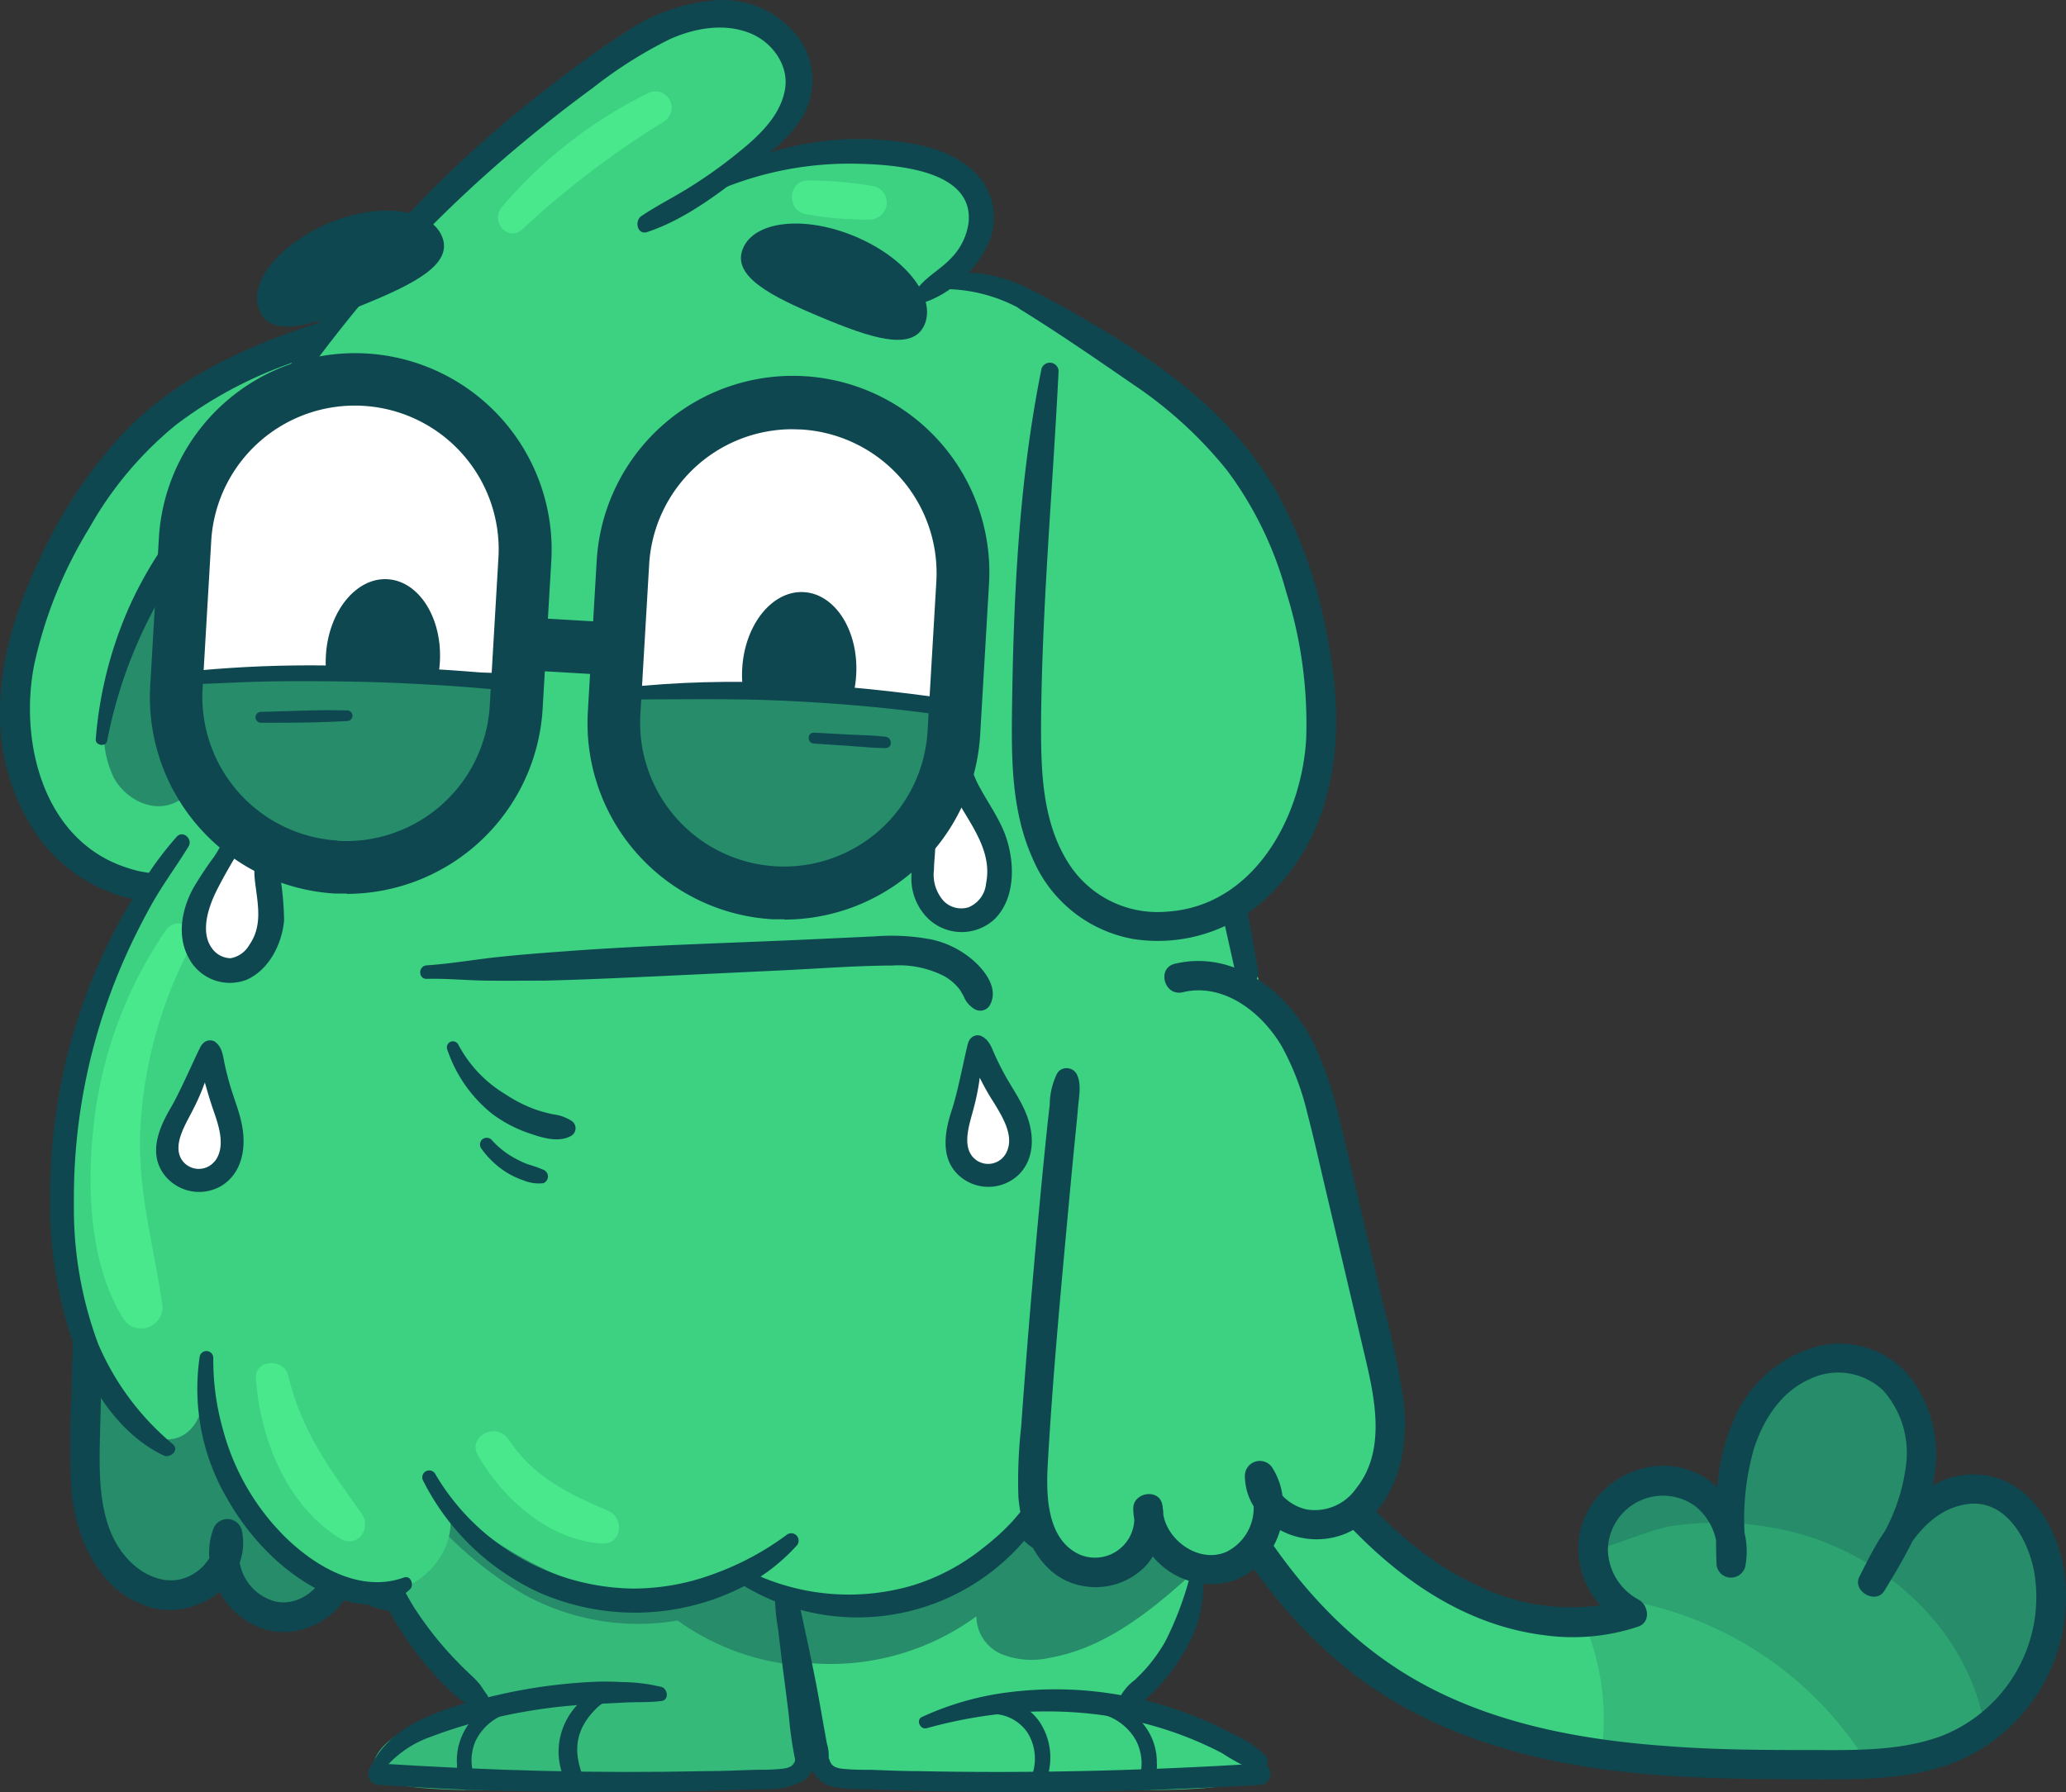 <?xml version="1.0" encoding="UTF-8" standalone="no"?>
<svg
   id="Layer_1"
   data-name="Layer 1"
   viewBox="0 0 235.238 204.103"
   version="1.1"
   sodipodi:docname="valfred-sad.svg"
   width="235.238"
   height="204.103"
   inkscape:version="1.1.1 (c3084ef, 2021-09-22)"
   xmlns:inkscape="http://www.inkscape.org/namespaces/inkscape"
   xmlns:sodipodi="http://sodipodi.sourceforge.net/DTD/sodipodi-0.dtd"
   xmlns="http://www.w3.org/2000/svg"
   xmlns:svg="http://www.w3.org/2000/svg"
   xmlns:rdf="http://www.w3.org/1999/02/22-rdf-syntax-ns#"
   xmlns:cc="http://creativecommons.org/ns#"
   xmlns:dc="http://purl.org/dc/elements/1.1/">
  <rect x="0" y="0" width="235.238" height="204.103" fill="#333333" stroke="none"/>
  <sodipodi:namedview
     id="namedview973"
     pagecolor="#ffffff"
     bordercolor="#666666"
     borderopacity="1.0"
     inkscape:pageshadow="2"
     inkscape:pageopacity="0.0"
     inkscape:pagecheckerboard="0"
     showgrid="false"
     fit-margin-top="0"
     fit-margin-left="0"
     fit-margin-right="0"
     fit-margin-bottom="0"
     inkscape:zoom="1.4689542"
     inkscape:cx="70.458287"
     inkscape:cy="110.62291"
     inkscape:window-width="1964"
     inkscape:window-height="1081"
     inkscape:window-x="2240"
     inkscape:window-y="25"
     inkscape:window-maximized="0"
     inkscape:current-layer="Layer_1" />
  <defs
     id="defs826">
    <style
       id="style824">.cls-1{fill:#3dd182;}.cls-2{fill:#35ba7a;}.cls-3{fill:#2da371;}.cls-4{fill:#268c69;}.cls-5{fill:#0e4750;}.cls-6{fill:#fff;}.cls-7{fill:#49e88d;}</style>
  </defs>
  <title
     id="title828">2022-09 Valuo - Valfred Complete Set - Updated Colors</title>
  <g
     id="g1128"
     transform="translate(-278.466,-203.626)">
    <path
       class="cls-1"
       d="m 504.32,399.64 a 16.92,16.92 0 0 1 -2.05,1.24 28.58,28.58 0 0 1 -11.74,2.64 c -1.67,0.09 -3.35,0.12 -5,0.13 -8.21,0.07 -16.53,0.11 -24.65,-1 a 71.4,71.4 0 0 1 -11.55,-2.41 50.94,50.94 0 0 1 -12.93,-5.91 41.87,41.87 0 0 1 -9.27,-8.09 c -2.34,-2.73 -5.23,-4.83 -7.59,-7.5 -2,-2.3 -2,-5.11 1,-6.78 4.08,-2.28 7.87,1.92 10.49,4.48 a 39.59,39.59 0 0 0 27.4,11.06 35.29,35.29 0 0 0 4.23,-0.24 8.21,8.21 0 0 1 -1.9,-1.82 9.07,9.07 0 0 1 -1.81,-5.13 7.8,7.8 0 0 1 0.29,-2.45 8.61,8.61 0 0 1 16.26,-1 c -0.31,-4.85 -0.21,-10.14 2.77,-14 a 10.91,10.91 0 0 1 18.26,11.78 c 2.7,-1.19 5.62,-2.4 8.51,-1.81 4.42,0.9 7,5.74 7.3,10.24 a 19.08,19.08 0 0 1 -8.02,16.57 z"
       id="path830" />
    <path
       class="cls-2"
       d="m 504.32,399.64 a 16.92,16.92 0 0 1 -2.05,1.24 28.58,28.58 0 0 1 -11.74,2.64 c -1.67,0.09 -3.35,0.12 -5,0.13 -8.21,0.07 -16.53,0.11 -24.65,-1 l 0.09,-0.78 a 28.25,28.25 0 0 0 -2.55,-14.37 35.29,35.29 0 0 0 4.23,-0.24 8.21,8.21 0 0 1 -1.9,-1.82 9.07,9.07 0 0 1 -1.81,-5.13 7.8,7.8 0 0 1 0.29,-2.45 8.61,8.61 0 0 1 16.26,-1 c -0.31,-4.85 -0.21,-10.14 2.77,-14 a 10.91,10.91 0 0 1 18.26,11.78 c 2.7,-1.19 5.62,-2.4 8.51,-1.81 4.42,0.9 7,5.74 7.3,10.24 a 19.08,19.08 0 0 1 -8.01,16.57 z"
       id="path832" />
    <path
       class="cls-3"
       d="m 504.32,399.64 a 16.92,16.92 0 0 1 -2.05,1.24 28.58,28.58 0 0 1 -11.74,2.64 c -0.93,-1.32 -1.89,-2.62 -2.92,-3.87 a 40.61,40.61 0 0 0 -26.87,-14.17 9.07,9.07 0 0 1 -1.81,-5.13 7.8,7.8 0 0 1 0.29,-2.45 8.61,8.61 0 0 1 16.26,-1 c -0.31,-4.85 -0.21,-10.14 2.77,-14 a 10.91,10.91 0 0 1 18.26,11.78 c 2.7,-1.19 5.62,-2.4 8.51,-1.81 4.42,0.9 7,5.74 7.3,10.24 a 19.08,19.08 0 0 1 -8,16.53 z"
       id="path834" />
    <path
       class="cls-4"
       d="m 504.32,399.64 c -0.13,-0.65 -0.28,-1.31 -0.47,-1.95 -2.76,-9.49 -11.14,-16.83 -20.67,-19.43 a 35.82,35.82 0 0 0 -14.13,-0.87 c -2.74,0.36 -6.83,2.41 -10.12,3 a 7.8,7.8 0 0 1 0.29,-2.45 8.61,8.61 0 0 1 16.26,-1 c -0.31,-4.85 -0.21,-10.14 2.77,-14 a 10.91,10.91 0 0 1 18.26,11.78 c 2.7,-1.19 5.62,-2.4 8.51,-1.81 4.42,0.9 7,5.74 7.3,10.24 a 19.08,19.08 0 0 1 -8,16.49 z"
       id="path836" />
    <path
       class="cls-5"
       d="m 513.42,382.11 c -0.86,-4.63 -3.7,-9.55 -8.7,-10.43 a 9.22,9.22 0 0 0 -6.19,1.12 c 0.1,-0.48 0.18,-1 0.25,-1.45 A 14.56,14.56 0 0 0 496,360.52 10.34,10.34 0 0 0 485.27,357 a 14.41,14.41 0 0 0 -9.43,8.43 23.75,23.75 0 0 0 -1.84,7.57 9,9 0 0 0 -6.21,-2.44 c -5.75,0.08 -10.51,5.26 -9.48,11 a 10,10 0 0 0 2.36,4.9 24.41,24.41 0 0 1 -13.88,-2.21 c -5.47,-2.48 -10,-6.59 -14.06,-11 -2.4,-2.6 -4.72,-5.28 -7.18,-7.83 a 1.12,1.12 0 0 0 -1.75,1.38 c 7,10.65 17.13,21.36 30.42,23.05 A 23.57,23.57 0 0 0 465,388.88 c 1.48,-0.51 1.16,-2.5 0,-3.09 a 6.62,6.62 0 0 1 -3.46,-5.66 6.27,6.27 0 0 1 9.9,-5 6.63,6.63 0 0 1 2.42,3.92 q 0,1.43 0.06,2.85 a 1.65,1.65 0 0 0 1.67,1.4 1.67,1.67 0 0 0 1.63,-1.45 9.13,9.13 0 0 0 -0.12,-3.65 29.14,29.14 0 0 1 1.06,-9.54 c 1.06,-3.31 3.06,-6.49 6.33,-7.95 a 7.44,7.44 0 0 1 8.41,1.29 10.69,10.69 0 0 1 2.63,8.13 21.35,21.35 0 0 1 -2.47,7.92 c -0.35,0.52 -0.68,1 -1,1.57 -0.67,1.17 -1.27,2.37 -1.88,3.57 -0.84,1.65 1.86,3.21 2.84,1.62 1.12,-1.84 2.25,-3.72 3.21,-5.67 1.57,-2.15 3.59,-3.88 6.33,-4.22 4.34,-0.54 6.85,4.1 7.52,7.72 a 17,17 0 0 1 -10.4,18.64 c -4.48,1.71 -9.45,1.68 -14.17,1.66 -5.7,0 -11.4,0 -17.09,-0.44 -10.4,-0.73 -21.11,-2.75 -30.09,-8.33 -8.98,-5.58 -15.51,-14.28 -20.29,-23.59 -1,-1.91 -4.08,-0.59 -3.09,1.35 4.68,9.1 10.89,17.69 19.37,23.61 9.53,6.66 21.16,9.32 32.59,10.22 6.16,0.48 12.34,0.5 18.52,0.52 5.39,0 10.95,0 16,-2.1 a 20.35,20.35 0 0 0 11.99,-22.07 z"
       id="path838" />
    <path
       class="cls-1"
       d="m 312,292.29 c -0.85,2.88 -1.78,5.83 -3.66,8.18 a 13.89,13.89 0 0 1 -13.58,4.53 17.77,17.77 0 0 1 -11.53,-8.91 24.8,24.8 0 0 1 -2.63,-14.58 41.67,41.67 0 0 1 4.53,-14.25 50.62,50.62 0 0 1 15.33,-18.45 38.84,38.84 0 0 1 12,-5.81 c 2.23,-0.61 11,-2.71 13.3,-3.06 1.54,-0.24 -2.94,1.28 -3.52,3.33 a 34.8,34.8 0 0 0 -1.51,6 q -0.5,4.14 -1.12,8.28 -1.25,8.25 -3,16.43 -1.99,9.23 -4.61,18.31 z"
       id="path840" />
    <path
       class="cls-4"
       d="m 290.52,284.85 a 11.71,11.71 0 0 0 0.9,7.35 c 1.21,2.2 3.85,3.76 6.27,3.09 1.89,-0.53 3.21,-2.2 4.23,-3.87 A 29.28,29.28 0 0 0 305.35,270 c -0.49,-2.12 -2.22,-7.12 -5.32,-5.52 -2.21,1.14 -3.6,5.7 -4.75,7.75 a 37.48,37.48 0 0 0 -4.76,12.62 z"
       id="path842" />
    <path
       class="cls-5"
       d="m 302.38,260 a 12.53,12.53 0 0 0 -2.92,2.71 32.88,32.88 0 0 0 -2.39,3.11 45.33,45.33 0 0 0 -3.86,6.86 46.14,46.14 0 0 0 -3.84,15.13 c -0.07,0.74 1.17,0.92 1.3,0.18 a 52.95,52.95 0 0 1 8.7,-20.48 c 0.71,-1 1.46,-2 2.2,-3 a 22.24,22.24 0 0 0 2.26,-3.07 1.07,1.07 0 0 0 -1.45,-1.44 z"
       id="path844" />
    <path
       class="cls-5"
       d="m 283.12,267 a 53.92,53.92 0 0 1 9.47,-14.13 c 7.57,-7.84 18.06,-11.48 28.32,-14.29 1.29,-0.36 2.57,-0.68 3.87,-1 2,-0.42 2.89,1.76 0.91,2.39 -4.78,1.53 -9.67,3.35 -14.38,5.12 a 47.77,47.77 0 0 0 -12.79,6.91 41.19,41.19 0 0 0 -9.89,11.77 50,50 0 0 0 -6.3,15.71 c -1.67,8.81 1.14,20 10.68,23 a 12,12 0 0 0 12.28,-2.81 c 3.87,-3.78 5.39,-9.14 6.64,-14.25 3.19,-13.12 5.24,-26.46 7.91,-39.69 a 1.006,1.006 0 0 1 2,0.22 c -0.59,12.88 -3.15,25.61 -6.1,38.14 -1.35,5.73 -2.8,11.6 -6.54,16.3 a 15.38,15.38 0 0 1 -13.34,6 18.18,18.18 0 0 1 -13,-7.39 24.19,24.19 0 0 1 -4.39,-14.32 c 0.01,-6.17 2,-12.17 4.65,-17.68 z"
       id="path846" />
    <path
       class="cls-4"
       d="m 314.49,325.65 a 437.05,437.05 0 0 1 14.41,47.52 c 0.84,3.47 1.52,7.52 -0.74,10.29 a 5.9,5.9 0 0 1 -10.48,-3.62 6.85,6.85 0 1 1 -13.51,2.25 c -1.92,2.87 -6.15,3.56 -9.27,2.09 -3.12,-1.47 -5.18,-4.64 -6.12,-8 a 36.13,36.13 0 0 1 -0.9,-10.28 l 0.16,-20.56 c 0,-7.22 0.35,-15.12 5.11,-20.55 a 15.74,15.74 0 0 1 20,-2.56"
       id="path848" />
    <path
       class="cls-5"
       d="m 286.6,373.33 a 96.65,96.65 0 0 1 0,-10.63 l 0.27,-10.93 c 0.09,-3.58 0.17,-7.16 0.27,-10.74 a 45,45 0 0 1 1.06,-9.47 c 1.56,-6.34 6.59,-12.48 13.64,-12.28 2.16,0.06 2,3.42 -0.21,3.36 -4.86,-0.14 -8.42,4.22 -9.8,8.46 a 30.15,30.15 0 0 0 -1.24,7.9 c -0.16,3 -0.19,6.06 -0.26,9.08 l -0.48,19.09 c -0.12,5.07 -0.23,11.25 4,14.82 1.64,1.36 3.92,2.15 6,1.22 a 5.45,5.45 0 0 0 2.45,-2.12 7.77,7.77 0 0 1 0.46,-3.33 1.69,1.69 0 0 1 3.24,0.18 6.61,6.61 0 0 1 -0.24,3.66 5.54,5.54 0 0 0 4.15,4.44 c 3.21,0.64 6.23,-2.55 6.11,-5.65 0,-0.22 -0.06,-0.45 -0.08,-0.67 v 0 0 c 0,-0.15 0,-0.3 0,-0.45 -0.05,-1.92 2.95,-2.07 3.32,-0.24 a 7.47,7.47 0 0 1 0.14,1.25 4.47,4.47 0 0 0 6.89,2.67 c 3.34,-2.42 2.39,-7.37 1.49,-10.72 -2.46,-9.18 -5.27,-18.28 -8.06,-27.36 q -1.2,-3.9 -2.43,-7.79 c -0.4,-1.3 -0.82,-2.59 -1.21,-3.9 -0.39,-1.31 -1,-2.69 -0.64,-3.92 a 1.31,1.31 0 0 1 1.93,-0.67 v 0 l 0.07,0.06 a 1.07,1.07 0 0 1 0.19,0.18 8.32,8.32 0 0 1 1.54,3.34 c 0.44,1.28 0.86,2.58 1.27,3.88 q 1.24,3.88 2.45,7.79 2.42,7.8 4.71,15.63 c 0.77,2.61 1.53,5.23 2.27,7.84 a 55.71,55.71 0 0 1 1.95,7.73 c 0.59,4.34 -0.59,9.73 -5.13,11.5 a 7.87,7.87 0 0 1 -7.43,-0.78 7.31,7.31 0 0 1 -1,-0.89 8.56,8.56 0 0 1 -8.62,4.57 8.77,8.77 0 0 1 -6.17,-4.53 8.79,8.79 0 0 1 -7.26,1.92 C 290,385.49 287.08,379 286.6,373.33 Z"
       id="path850" />
    <path
       class="cls-2"
       d="m 367.59,405.3 c -4.65,0.47 -13.56,1.31 -22.36,1.8 l -2,0.1 c -3.68,0.19 -7.28,0.3 -10.47,0.29 h -1.4 c -6.12,-0.1 -10.45,-0.71 -10.45,-2.27 0,-5.28 12.49,-7.44 12.49,-7.44 -11.29,-7.69 -16.1,-30 -16.1,-30 7,-31.94 47.79,1.2 47.79,1.2 l 5.24,32.77 a 3.11,3.11 0 0 1 -2.74,3.55 z"
       id="path852" />
    <path
       class="cls-4"
       d="m 365.11,368.94 c 0,0 -40.82,-33.14 -47.79,-1.2 a 85.32,85.32 0 0 0 3.68,11.87 c 2.44,-1.61 4.08,-4.39 3.39,-7.21 a 43.58,43.58 0 0 0 13.17,12.49 26.84,26.84 0 0 0 18,3.31 v -0.06 a 27.52,27.52 0 0 0 13.44,5.11 z"
       id="path854" />
    <path
       class="cls-5"
       d="m 353.81,395.76 a 19.82,19.82 0 0 0 -4.55,-0.56 31.44,31.44 0 0 0 -3.76,0 61.29,61.29 0 0 0 -11.12,1.65 c -5,1.22 -11.55,3 -13.75,8.14 a 0.66,0.66 0 0 0 1.13,0.67 12.13,12.13 0 0 1 5.79,-4.24 51.25,51.25 0 0 1 8.17,-2.36 61.5,61.5 0 0 1 9.07,-1.28 c 1.52,-0.1 3,-0.15 4.58,-0.24 1.58,-0.09 3,0 4.44,-0.19 0.84,-0.13 0.7,-1.35 0,-1.59 z"
       id="path856" />
    <path
       class="cls-5"
       d="m 332.77,407.49 v 0 a 0.6,0.6 0 0 0 0.06,-0.3 6.07,6.07 0 0 0 -0.41,-1.36 5.61,5.61 0 0 1 -0.24,-1.22 5.51,5.51 0 0 1 0.39,-2.6 6,6 0 0 1 3.37,-3.13 0.75,0.75 0 0 0 -0.4,-1.44 6.78,6.78 0 0 0 -4.49,3.93 6.9,6.9 0 0 0 -0.55,3.24 5.2,5.2 0 0 0 0.87,2.86 v 0 z"
       id="path858" />
    <path
       class="cls-5"
       d="m 348.53,397 a 4.75,4.75 0 0 0 -1.95,1 c -3.16,2.94 -2.67,5.86 -1.46,8.61 a 1.14,1.14 0 0 1 0.11,0.46 l -2,0.1 a 7.62,7.62 0 0 1 -0.53,-7.08 7.85,7.85 0 0 1 5.45,-4.57 0.77,0.77 0 0 1 0.38,1.48 z"
       id="path860" />
    <path
       class="cls-5"
       d="m 333.92,396.63 c -0.29,-0.35 -0.54,-0.8 -0.82,-1.17 a 11.24,11.24 0 0 0 -1.18,-1.21 c -0.82,-0.78 -1.62,-1.59 -2.38,-2.43 a 39.72,39.72 0 0 1 -4,-5.24 45.46,45.46 0 0 1 -5.13,-12.37 c -0.25,-0.88 -1.74,-0.75 -1.66,0.23 a 33.14,33.14 0 0 0 4.5,13.47 36.83,36.83 0 0 0 4.14,5.83 31.34,31.34 0 0 0 2.46,2.56 7.92,7.92 0 0 0 1.43,1.15 c 0.47,0.27 1.06,0.46 1.47,0.67 a 1,1 0 0 0 1.17,-1.49 z"
       id="path862" />
    <path
       class="cls-5"
       d="m 370.4,398.86 c -0.21,-1.66 -0.43,-3.33 -0.64,-5 -0.21,-1.67 -0.43,-3.14 -0.65,-4.71 a 26.29,26.29 0 0 0 -0.88,-4.92 0.78,0.78 0 0 0 -1.53,0.2 25.09,25.09 0 0 0 0.37,4.81 c 0.2,1.66 0.39,3.33 0.61,5 0.22,1.67 0.41,3.2 0.61,4.8 a 41.7,41.7 0 0 0 0.69,4.89 1.008,1.008 0 0 0 2,-0.26 41,41 0 0 0 -0.58,-4.81 z"
       id="path864" />
    <path
       class="cls-5"
       d="m 321.58,404.47 c 13,0.82 24.43,1.14 37.44,0.87 1.8,0 3.61,-0.09 5.41,-0.15 0.86,0 1.72,0 2.57,-0.07 0.85,-0.07 1.75,-0.1 2,-1 0.25,-0.9 1.8,-1.32 1.95,-0.47 0.44,2.47 -1.24,2.95 -2.35,3.36 -1.48,0.54 -3.37,0.37 -4.93,0.42 -3.54,0.13 -7.09,0.22 -10.63,0.26 q -10.55,0.14 -21.09,-0.22 c -4,-0.14 -6.4,-0.32 -10.38,-0.56 -1.57,-0.08 -1.57,-2.54 0.01,-2.44 z"
       id="path866" />
    <path
       class="cls-1"
       d="m 421.52,405.2 c 0,1.69 -5.1,2.27 -12,2.29 h -1.67 c -3.29,0 -6.9,-0.17 -10.55,-0.38 l -1.48,-0.09 c -8.23,-0.48 -16.35,-1.25 -20.79,-1.69 a 4.5,4.5 0 0 1 -4,-3.74 l -5.46,-32.64 c 0,0 42.14,-33.42 49.11,-1.48 0,0 4,17 -6.92,29.87 -0.03,-0.01 13.76,2.58 13.76,7.86 z"
       id="path868" />
    <path
       class="cls-4"
       d="m 389.64,387.71 a 4.72,4.72 0 0 0 2.9,4.32 9.29,9.29 0 0 0 5.43,0.41 c 6.47,-1.13 11.78,-5.52 16.68,-10 a 40.37,40.37 0 0 0 0,-15 c -7,-31.94 -49.11,1.48 -49.11,1.48 l 4,24 a 28.15,28.15 0 0 0 20.1,-5.21 z"
       id="path870" />
    <path
       class="cls-1"
       d="m 422.79,319 c -3.13,-11.63 -6.27,-23.28 -8.31,-35.15 -1.76,-10.25 -2.73,-20.81 -6.94,-30.33 -4,-9 -11.63,-17.09 -21.21,-18.76 a 5.7,5.7 0 0 0 4.68,-5 8.08,8.08 0 0 0 -3.68,-7.18 15.71,15.71 0 0 0 -8,-2.4 c -8.11,-0.53 -16.08,2.19 -23.45,5.62 a 31,31 0 0 0 11.51,-9.11 7.82,7.82 0 0 0 2,-4.72 c -0.07,-3.05 -3.22,-5.16 -6.22,-5.7 -6.28,-1.14 -12.48,2.13 -17.79,5.67 -13.53,9 -25.43,20.62 -33.9,34.49 -8.47,13.87 -12.3,36 -12.1,52.24 a 72.68,72.68 0 0 0 -12.46,50.05 c 0.68,5.48 2.07,11.05 5.35,15.5 1.54,2.1 4.15,4.06 6.57,3.09 2.42,-0.97 2.94,-4 3.17,-6.49 a 26.26,26.26 0 0 0 9.36,20.18 c 3.4,2.81 7.91,4.78 12.18,3.72 4.27,-1.06 7.58,-6.09 5.65,-10.05 a 43.61,43.61 0 0 0 15.53,9.41 26.89,26.89 0 0 0 18.26,-0.6 v -0.05 c 10.87,4.89 24.84,1.84 32.59,-7.25 a 4.71,4.71 0 0 0 3.75,3.6 9.23,9.23 0 0 0 5.39,-0.75 c 6.55,-2.67 11,-8.75 15.05,-14.54 -0.2,1.49 1.55,2.65 3,2.41 a 6.14,6.14 0 0 0 3.55,-2.57 c 3,-3.8 6.23,-9.22 5,-13.89 z"
       id="path872" />
    <path
       class="cls-6"
       d="m 384.1,303.68 a 5.26,5.26 0 0 0 1.57,3.38 3.7,3.7 0 0 0 4.72,-0.43 5.9,5.9 0 0 0 1.52,-4.78 15.08,15.08 0 0 0 -1.6,-4.9 6.86,6.86 0 0 0 -2.09,-2.91 c -5.22,-3.59 -4.46,7.65 -4.12,9.64 z"
       id="path874" />
    <path
       class="cls-6"
       d="m 300.81,307.53 a 8.93,8.93 0 0 0 -0.6,3.18 3.92,3.92 0 0 0 1.3,2.87 3.65,3.65 0 0 0 3.93,0.24 5.68,5.68 0 0 0 2.54,-3.2 13.34,13.34 0 0 0 0.59,-4.12 43.41,43.41 0 0 0 -0.21,-5.1 4.75,4.75 0 0 0 -0.53,-2 c -1.57,-2.6 -2.92,0.68 -3.72,1.86 a 26.85,26.85 0 0 0 -3.3,6.27 z"
       id="path876" />
    <path
       class="cls-5"
       d="m 413.37,368.41 c -1.33,1.55 -2.14,3.51 -3.32,5.17 a 14.54,14.54 0 0 1 -4.62,4.28 9.16,9.16 0 0 1 -5.44,1.19 7.22,7.22 0 0 1 -2.57,-0.73 c -0.79,-0.41 -1.41,-1.06 -2.18,-1.49 -0.5,-0.28 -1.33,0.12 -1.12,0.78 0.61,1.9 3,3.08 4.79,3.55 a 10.22,10.22 0 0 0 6.77,-0.75 15.26,15.26 0 0 0 5.62,-4.68 15.77,15.77 0 0 0 3.38,-6.7 0.79,0.79 0 0 0 -1.31,-0.62 z"
       id="path878" />
    <path
       class="cls-5"
       d="m 422.53,403.54 a 11.43,11.43 0 0 0 -3.24,-2.19 38.68,38.68 0 0 0 -3.66,-1.79 43.69,43.69 0 0 0 -7.64,-2.48 42.14,42.14 0 0 0 -16,-0.53 33.52,33.52 0 0 0 -8.54,2.62 c -0.73,0.33 -0.21,1.49 0.54,1.28 9.79,-2.72 20.29,-2.69 29.8,1.09 1.3,0.52 2.57,1.1 3.82,1.75 a 23.8,23.8 0 0 0 3.85,2.06 c 1.13,0.33 1.71,-1.03 1.07,-1.81 z"
       id="path880" />
    <path
       class="cls-5"
       d="m 410.2,404.55 a 6.38,6.38 0 0 1 -0.72,2.94 h -1.67 a 0.75,0.75 0 0 1 0,-0.21 c 0.13,-0.49 0.37,-0.93 0.48,-1.43 a 7,7 0 0 0 0.16,-1.44 5.76,5.76 0 0 0 -0.66,-2.6 6.22,6.22 0 0 0 -4.07,-3 0.67,0.67 0 0 1 0.18,-1.31 6.82,6.82 0 0 1 6.28,7 z"
       id="path882" />
    <path
       class="cls-5"
       d="M 397.26,407.1 A 7.29,7.29 0 0 0 397,400 a 5.69,5.69 0 0 0 -5.69,-2.71 c -0.81,0.12 -0.59,1.53 0.19,1.54 a 4.87,4.87 0 0 1 4,2.19 5.65,5.65 0 0 1 0.31,5.21 1,1 0 0 0 0,0.75 z"
       id="path884" />
    <path
       class="cls-5"
       d="m 324.46,383.29 c -4.91,1.76 -9.93,-1.15 -13.39,-4.48 a 27,27 0 0 1 -7.19,-12.27 29,29 0 0 1 -1.13,-8.22 0.781,0.781 0 0 0 -1.56,-0.08 24.75,24.75 0 0 0 3,15.82 c 2.66,4.78 6.81,9.12 11.9,11.27 3,1.27 6.55,1.7 9.07,-0.71 0.49,-0.49 0.06,-1.62 -0.7,-1.33 z"
       id="path886" />
    <path
       class="cls-5"
       d="m 298.61,298.9 a 38,38 0 0 0 -4.36,6 59.05,59.05 0 0 0 -3.56,6.36 65.47,65.47 0 0 0 -4.88,13.91 67,67 0 0 0 -1.64,14.53 48.64,48.64 0 0 0 2.52,16.55 c 1.87,5.18 5.25,10.68 10.39,13.13 0.76,0.36 1.85,-0.58 1.07,-1.27 a 30.39,30.39 0 0 1 -8.5,-11.41 44.23,44.23 0 0 1 -2.77,-16 67.38,67.38 0 0 1 5.35,-26.94 74.42,74.42 0 0 1 3.4,-6.95 c 1.3,-2.36 2.91,-4.5 4.31,-6.79 0.49,-0.83 -0.62,-1.86 -1.33,-1.12 z"
       id="path888" />
    <path
       class="cls-5"
       d="m 368,378.46 a 32.18,32.18 0 0 1 -8.34,4.45 26.32,26.32 0 0 1 -9.13,1.64 26.71,26.71 0 0 1 -16.1,-5.7 26.28,26.28 0 0 1 -6.44,-7.41 0.79,0.79 0 0 0 -1.39,0.73 27.68,27.68 0 0 0 13.26,12.83 27.09,27.09 0 0 0 19.39,0.93 26.43,26.43 0 0 0 5.38,-2.46 22,22 0 0 0 4.48,-3.74 0.843,0.843 0 0 0 -1.11,-1.27 z"
       id="path890" />
    <path
       class="cls-5"
       d="m 396.59,373.65 c -1,1 -1.95,2.23 -2.92,3.32 a 27.26,27.26 0 0 1 -3.33,3 24,24 0 0 1 -7.93,4.21 25.73,25.73 0 0 1 -18.28,-1.41 c -1,-0.48 -1.94,0.87 -0.95,1.47 a 25,25 0 0 0 29.57,-2.76 c 2.05,-1.83 4.27,-4.37 5.07,-7.06 0.18,-0.67 -0.68,-1.34 -1.23,-0.77 z"
       id="path892" />
    <path
       class="cls-5"
       d="m 409.31,255 c -1.65,-5.5 -4.15,-10.82 -8.4,-14.79 -4,-3.74 -9.66,-6.38 -15.23,-5.32 -0.92,0.17 -0.83,1.68 0.13,1.66 a 18.08,18.08 0 0 1 12.7,5.12 c 4,3.72 6.35,8.79 7.87,14 1.75,5.95 2.72,12.14 3.9,18.22 1.25,6.43 7.32,33.66 8.93,40.84 a 1.28,1.28 0 0 0 2.5,-0.55 c -2.2,-13.41 -5.73,-26.66 -8.31,-40 -1.24,-6.38 -2.23,-12.9 -4.09,-19.18 z"
       id="path894" />
    <path
       class="cls-5"
       d="m 388.56,222.5 c -2.51,-1.95 -5.85,-2.58 -8.94,-2.88 a 34,34 0 0 0 -11.29,0.78 38.39,38.39 0 0 0 -11.57,4.9 c -0.78,0.5 -0.16,1.76 0.69,1.31 a 38.36,38.36 0 0 1 18.85,-4.33 c 4.06,0.11 13.06,0.67 12.45,6.69 a 7.13,7.13 0 0 1 -2,4.07 c -1.2,1.29 -2.92,2.15 -3.93,3.6 a 0.93,0.93 0 0 0 1,1.39 11.29,11.29 0 0 0 4.45,-2.91 11,11 0 0 0 2.93,-4.24 7.2,7.2 0 0 0 -2.64,-8.38 z"
       id="path896" />
    <path
       class="cls-5"
       d="m 369.19,207.65 a 10.89,10.89 0 0 0 -9.17,-4 21.32,21.32 0 0 0 -10.6,3.82 c -3.11,2 -6.1,4.23 -9,6.5 a 131.61,131.61 0 0 0 -16.16,14.79 102.51,102.51 0 0 0 -14.75,19.85 0.872,0.872 0 0 0 1.47,0.94 164.77,164.77 0 0 1 12.45,-15.81 148.43,148.43 0 0 1 14.57,-13.87 c 2.58,-2.15 5.23,-4.23 7.94,-6.21 a 49.93,49.93 0 0 1 8.77,-5.56 c 2.84,-1.28 6.22,-1.89 9.19,-0.68 2.47,1 4.42,3.63 3.95,6.37 -0.56,3.33 -3.49,5.76 -6,7.75 a 53.92,53.92 0 0 1 -5.06,3.54 c -1.75,1.08 -3.58,2 -5.29,3.15 -0.83,0.55 -0.47,2.2 0.67,1.82 3.66,-1.22 7,-3.55 10,-5.85 1.47,-1.11 2.9,-2.28 4.3,-3.49 a 15.64,15.64 0 0 0 3.33,-3.7 8.28,8.28 0 0 0 -0.61,-9.36 z"
       id="path898" />
    <path
       class="cls-5"
       d="m 328.8,230.57 c 1.29,3.16 -3.21,5.41 -8.94,7.75 -5.73,2.34 -10.53,3.88 -11.86,0.68 -1.33,-3.2 2.31,-7.62 8,-10 5.69,-2.38 11.51,-1.6 12.8,1.57 z"
       id="path900" />
    <path
       class="cls-7"
       d="m 297.4,309.5 a 48.56,48.56 0 0 0 -8.16,21.36 c -0.92,7.31 -0.75,16.38 3.19,22.83 a 2.42,2.42 0 0 0 4.49,-1.63 c -1,-6.91 -2.9,-13.23 -2.45,-20.32 a 50.19,50.19 0 0 1 5.75,-20.42 1.68,1.68 0 0 0 -2.82,-1.82 z"
       id="path902" />
    <path
       class="cls-7"
       d="m 319.64,376 c -3.7,-5.16 -6.83,-9.37 -8.36,-15.71 -0.47,-2 -3.82,-1.88 -3.68,0.29 0.45,6.83 3.53,14.61 9.63,18.29 1.95,1.13 3.61,-1.19 2.41,-2.87 z"
       id="path904" />
    <path
       class="cls-7"
       d="m 347.71,375.69 c -4.51,-1.94 -8.53,-3.83 -11.32,-8.11 -1.36,-2.08 -4.78,-0.39 -3.49,1.84 2.9,5 8.13,9.64 14.11,10 2.27,0.13 2.61,-2.9 0.7,-3.73 z"
       id="path906" />
    <path
       class="cls-7"
       d="m 352.39,214.17 a 52.05,52.05 0 0 0 -16.75,13 c -1.41,1.64 0.67,4.11 2.33,2.54 a 103,103 0 0 1 16.15,-12.27 1.86,1.86 0 0 0 -1.73,-3.27 z"
       id="path908" />
    <path
       class="cls-7"
       d="m 378.09,224.87 a 40.65,40.65 0 0 0 -7.48,-0.68 c -2.5,-0.16 -2.67,3.6 -0.21,3.86 a 39.19,39.19 0 0 0 7,0.59 2,2 0 0 0 2,-1.58 1.92,1.92 0 0 0 -1.31,-2.19 z"
       id="path910" />
    <path
       class="cls-5"
       d="m 415.47,383.58 a 0.8,0.8 0 0 0 -1.57,-0.22 37.4,37.4 0 0 1 -2.74,7.19 18.37,18.37 0 0 1 -2.16,3.05 c -0.42,0.47 -0.86,0.92 -1.31,1.35 a 5.81,5.81 0 0 0 -1.46,1.55 1,1 0 0 0 1.16,1.51 4.14,4.14 0 0 0 1.88,-1.19 18.55,18.55 0 0 0 1.46,-1.48 20.81,20.81 0 0 0 2.55,-3.56 14.38,14.38 0 0 0 2.19,-8.2 z"
       id="path912" />
    <path
       class="cls-5"
       d="m 372.61,402.17 -0.37,-2.06 c -0.27,-1.54 -0.54,-3.07 -0.83,-4.61 -0.58,-3 -1.24,-6 -1.89,-9 -0.23,-1.06 -1.72,-0.58 -1.58,0.43 0.41,3.06 0.81,6.1 1.3,9.15 0.23,1.49 0.5,3 0.75,4.45 0.25,1.45 0.23,3.23 1.11,4.33 0.49,0.63 1.44,0.2 1.65,-0.43 a 4.66,4.66 0 0 0 -0.14,-2.26 z"
       id="path914" />
    <path
       class="cls-5"
       d="m 421.93,404.47 c -13,0.82 -26,1.14 -39,0.87 -1.8,0 -3.61,-0.09 -5.41,-0.15 -0.86,0 -1.72,0 -2.58,-0.07 -0.86,-0.07 -1.74,-0.1 -2,-1 -0.26,-0.9 -2.31,-1.29 -2.41,-0.43 a 3.7,3.7 0 0 0 2.2,3.25 c 1.48,0.54 4,0.44 5.53,0.49 3.55,0.13 7.09,0.22 10.64,0.26 q 10.54,0.14 21.09,-0.22 6,-0.21 11.93,-0.56 c 1.59,-0.08 1.6,-2.54 0.01,-2.44 z"
       id="path916" />
    <rect
       class="cls-5"
       x="338.42"
       y="269.99"
       width="6"
       height="14.27"
       transform="rotate(-86.63,341.426,277.125)"
       id="rect918" />
    <rect
       class="cls-6"
       x="348.85"
       y="249.49"
       width="38.75"
       height="55.84"
       rx="19.38"
       transform="rotate(3.37,368.293,277.341)"
       id="rect920" />
    <ellipse
       class="cls-5"
       cx="369.47"
       cy="280.13"
       rx="9.08"
       ry="6.5"
       transform="rotate(-86.63,369.465,280.131)"
       id="ellipse922" />
    <path
       class="cls-4"
       d="m 387.28,283.22 -0.22,3.86 a 19.38,19.38 0 1 1 -38.69,-2.27 l 0.19,-3.21 z"
       id="path924" />
    <path
       class="cls-5"
       d="m 367.75,308.32 c -0.45,0 -0.9,0 -1.35,0 v 0 a 22.37,22.37 0 0 1 -21,-23.65 l 1,-17.06 a 22.374,22.374 0 1 1 44.67,2.63 l -1,17.06 a 22.37,22.37 0 0 1 -22.3,21.06 z m 0.95,-55.81 a 16.35,16.35 0 0 0 -16.32,15.41 l -1,17.06 a 16.38,16.38 0 0 0 15.39,17.31 v 0 a 16.38,16.38 0 0 0 17.31,-15.38 l 1,-17.07 a 16.39,16.39 0 0 0 -15.38,-17.3 z"
       id="path926" />
    <rect
       class="cls-6"
       x="299.01"
       y="246.56"
       width="38.75"
       height="55.84"
       rx="19.38"
       transform="rotate(3.37,318.367,274.557)"
       id="rect928" />
    <ellipse
       class="cls-5"
       cx="322.06"
       cy="278.65"
       rx="9.08"
       ry="6.5"
       transform="rotate(-86.63,322.064,278.653)"
       id="ellipse930" />
    <path
       class="cls-4"
       d="m 337.41,281.14 -0.18,3 a 19.38,19.38 0 0 1 -38.69,-2.28 v -1.93 z"
       id="path932" />
    <path
       class="cls-5"
       d="m 317.92,305.39 c -0.45,0 -0.9,0 -1.35,0 a 22.4,22.4 0 0 1 -21,-23.66 l 1,-17.06 a 22.38,22.38 0 0 1 44.68,2.63 l -1,17.06 a 22.39,22.39 0 0 1 -22.3,21.07 z m -1,-6 A 16.38,16.38 0 0 0 334.23,284 l 1,-17.06 a 16.38,16.38 0 0 0 -32.7,-1.93 l -1,17.07 a 16.4,16.4 0 0 0 15.39,17.28 z"
       id="path934" />
    <path
       class="cls-5"
       d="m 343.47,331.24 a 4.89,4.89 0 0 0 -2,-0.7 15.41,15.41 0 0 1 -2,-0.54 15.77,15.77 0 0 1 -3.43,-1.73 14.49,14.49 0 0 1 -5.41,-5.71 0.69,0.69 0 0 0 -1.26,0.53 15.82,15.82 0 0 0 5.22,7.46 15.39,15.39 0 0 0 4.14,2.15 c 1.44,0.5 3.31,1.09 4.73,0.31 a 1,1 0 0 0 0.01,-1.77 z"
       id="path936" />
    <path
       class="cls-5"
       d="m 340.42,336.89 a 13.82,13.82 0 0 0 -1.82,-0.65 L 338.19,336.08 338,336 v 0 l -0.84,-0.42 a 9.88,9.88 0 0 1 -2.74,-2.16 0.79,0.79 0 0 0 -1,-0.06 0.78,0.78 0 0 0 -0.2,1 10.1,10.1 0 0 0 3,2.84 9.73,9.73 0 0 0 1.88,0.87 4.61,4.61 0 0 0 2.23,0.31 0.82,0.82 0 0 0 0.09,-1.49 z"
       id="path938" />
    <path
       class="cls-5"
       d="m 383.75,240.57 c -1.32,3.15 -6.1,1.57 -11.81,-0.82 -5.71,-2.39 -10.2,-4.68 -8.88,-7.83 1.32,-3.15 7,-3.77 12.73,-1.38 5.73,2.39 9.27,6.87 7.96,10.03 z"
       id="path940" />
    <path
       class="cls-5"
       d="m 389.46,313.17 a 10.71,10.71 0 0 0 -5,-2.56 24.37,24.37 0 0 0 -6.38,-0.34 l -6.87,0.32 c -9.41,0.44 -18.85,0.67 -28.25,1.37 -2.62,0.19 -5.24,0.39 -7.85,0.67 -2.61,0.28 -5.36,0.76 -8.05,0.94 -1,0.07 -1,1.57 0,1.54 2.25,-0.06 4.49,0.17 6.73,0.2 2.24,0.03 4.49,0 6.74,0 4.43,-0.11 8.85,-0.32 13.28,-0.52 l 13.28,-0.63 c 4.33,-0.2 8.69,-0.55 13,-0.57 a 11.31,11.31 0 0 1 5.87,1.2 5.87,5.87 0 0 1 1.77,1.52 8,8 0 0 1 0.59,1.07 3,3 0 0 0 1.14,1.19 1.26,1.26 0 0 0 1.69,-0.43 c 1.04,-1.79 -0.38,-3.76 -1.69,-4.97 z"
       id="path942" />
    <path
       class="cls-1"
       d="m 401.19,322.22 a 436,436 0 0 0 -4.33,49.47 c -0.11,3.57 0.05,7.67 2.83,9.92 a 5.9,5.9 0 0 0 9.51,-5.7 6.851,6.851 0 1 0 13.69,-0.57 c 2.47,2.42 6.75,2.22 9.5,0.14 2.75,-2.08 4.12,-5.6 4.36,-9.05 a 36.32,36.32 0 0 0 -1.24,-10.24 l -4.37,-20.09 c -1.54,-7.05 -3.46,-14.73 -9.23,-19.07 a 15.75,15.75 0 0 0 -20.1,1.61"
       id="path944" />
    <path
       class="cls-5"
       d="m 438.28,363.16 a 97,97 0 0 0 -2.18,-10.4 q -1.26,-5.33 -2.51,-10.65 c -0.82,-3.48 -1.63,-7 -2.47,-10.45 a 44.93,44.93 0 0 0 -3,-9.06 c -2.84,-5.87 -9,-10.85 -15.88,-9.21 -2.1,0.5 -1.21,3.75 0.9,3.24 4.73,-1.13 9.11,2.4 11.33,6.27 a 30.3,30.3 0 0 1 2.84,7.47 c 0.77,2.93 1.42,5.9 2.12,8.85 q 2.19,9.28 4.38,18.58 c 1.17,4.93 2.55,11 -0.92,15.33 a 5.73,5.73 0 0 1 -5.58,2.42 5.34,5.34 0 0 1 -2.82,-1.58 8,8 0 0 0 -1.14,-3.16 1.7,1.7 0 0 0 -3.14,0.85 6.64,6.64 0 0 0 1,3.52 5.57,5.57 0 0 1 -3.15,5.21 c -3,1.28 -6.62,-1.21 -7.14,-4.28 0,-0.22 0,-0.45 -0.06,-0.67 0,0 0,0 0,0 v 0 c 0,-0.15 0,-0.3 -0.06,-0.45 -0.35,-1.89 -3.32,-1.41 -3.3,0.45 a 7.45,7.45 0 0 0 0.12,1.25 4.48,4.48 0 0 1 -6.19,4 c -3.77,-1.69 -3.86,-6.73 -3.67,-10.19 0.53,-9.49 1.41,-19 2.28,-28.43 0.25,-2.71 0.5,-5.42 0.77,-8.13 0.13,-1.35 0.28,-2.7 0.39,-4.06 0.11,-1.36 0.46,-2.85 -0.18,-4 a 1.32,1.32 0 0 0 -2,-0.25 v 0 l -0.05,0.07 a 1.12,1.12 0 0 0 -0.16,0.22 8.24,8.24 0 0 0 -0.82,3.58 c -0.17,1.35 -0.31,2.71 -0.45,4.06 -0.27,2.71 -0.54,5.42 -0.79,8.13 q -0.76,8.13 -1.4,16.27 c -0.21,2.71 -0.42,5.42 -0.61,8.14 a 55.59,55.59 0 0 0 -0.32,7.95 c 0.31,4.38 2.57,9.41 7.39,10.21 a 7.9,7.9 0 0 0 7.11,-2.29 7.61,7.61 0 0 0 0.81,-1.08 8.56,8.56 0 0 0 9.37,2.7 8.81,8.81 0 0 0 5.12,-5.7 8.78,8.78 0 0 0 7.49,0.39 c 5.72,-2.52 7.29,-9.46 6.57,-15.12 z"
       id="path946" />
    <path
       class="cls-1"
       d="m 395.34,293 c 0.12,3 0.32,6.09 1.56,8.83 a 13.91,13.91 0 0 0 12,7.7 17.76,17.76 0 0 0 13.36,-5.84 24.89,24.89 0 0 0 6.09,-13.5 41.69,41.69 0 0 0 -0.94,-14.92 50.44,50.44 0 0 0 -10.38,-21.63 38.51,38.51 0 0 0 -10.26,-8.55 c -2,-1.15 -10,-5.32 -12.15,-6.21 -1.44,-0.61 2.54,2 2.61,4.09 a 35.08,35.08 0 0 1 0,6.15 q -0.52,4.14 -0.93,8.3 -0.81,8.33 -1.07,16.68 -0.23,9.41 0.11,18.9 z"
       id="path948" />
    <path
       class="cls-5"
       d="m 429.46,275.44 a 53.28,53.28 0 0 0 -5.75,-16 c -5.43,-9.45 -14.72,-15.53 -24,-20.76 -1.16,-0.65 -2.32,-1.28 -3.52,-1.86 -1.83,-0.9 -3.23,1 -1.46,2.1 4.27,2.64 8.57,5.6 12.7,8.45 a 47.88,47.88 0 0 1 10.73,9.8 41.13,41.13 0 0 1 6.74,13.83 49.94,49.94 0 0 1 2.29,16.77 c -0.52,9 -6,19.12 -15.94,19.69 A 12,12 0 0 1 400,301.73 c -2.84,-4.62 -3,-10.18 -3,-15.44 0.09,-13.51 1.34,-27 2,-40.43 a 1,1 0 0 0 -1.94,-0.26 c -2.56,12.64 -3.18,25.61 -3.36,38.49 -0.08,5.88 -0.1,11.93 2.38,17.39 a 15.37,15.37 0 0 0 11.48,9.1 18.15,18.15 0 0 0 14.35,-4 24.22,24.22 0 0 0 7.74,-12.82 c 1.52,-6.02 1.04,-12.32 -0.19,-18.32 z"
       id="path950" />
    <path
       class="cls-5"
       d="m 337.3,280.83 c -1.24,-0.66 -3,-0.53 -4.42,-0.64 -1.6,-0.13 -3.2,-0.25 -4.8,-0.34 q -4.9,-0.3 -9.81,-0.37 a 138.38,138.38 0 0 0 -19.42,0.73 c -0.83,0.11 -0.89,1.36 0,1.35 3.2,0 6.41,-0.24 9.61,-0.31 3.2,-0.07 6.42,-0.05 9.63,0 3.21,0.05 6.41,0.18 9.62,0.37 q 2.4,0.13 4.8,0.33 l 2.21,0.19 a 6.3,6.3 0 0 0 2.41,0 0.73,0.73 0 0 0 0.17,-1.31 z"
       id="path952" />
    <path
       class="cls-5"
       d="m 386.57,283.24 c -12.2,-1.76 -24.86,-2.67 -37.16,-1.28 -0.83,0.09 -0.88,1.34 0,1.33 6.11,0 12.21,-0.14 18.31,0.14 6.1,0.28 12.25,0.81 18.33,1.69 1.23,0.17 1.76,-1.7 0.52,-1.88 z"
       id="path954" />
    <path
       class="cls-5"
       d="m 318,284.54 c -3.27,-0.1 -6.56,0.09 -9.82,0.16 a 0.62,0.62 0 0 0 0,1.24 c 3.27,0 6.56,0 9.82,-0.2 a 0.6,0.6 0 0 0 0,-1.2 z"
       id="path956" />
    <path
       class="cls-5"
       d="m 379.27,287.53 c -1.34,-0.16 -2.71,-0.17 -4.07,-0.24 l -4.06,-0.22 c -0.8,0 -0.79,1.19 0,1.24 l 4.06,0.27 c 1.35,0.09 2.72,0.24 4.07,0.25 0.86,0 0.81,-1.21 0,-1.3 z"
       id="path958" />
    <path
       class="cls-5"
       d="m 309.49,298.11 a 3.94,3.94 0 0 0 -1.88,2.7 10.73,10.73 0 0 0 -0.08,3.44 c 0.3,2.44 0.84,4.82 -0.68,7 a 3.07,3.07 0 0 1 -2.13,1.51 2.66,2.66 0 0 1 -2.11,-1.12 c -1.31,-1.76 -0.5,-4.41 0.33,-6.19 0.6,-1.26 1.3,-2.48 2,-3.7 a 8.78,8.78 0 0 0 1.4,-3.91 0.74,0.74 0 0 0 -1.37,-0.37 c -0.77,1.21 -1.32,2.54 -2.13,3.73 a 41,41 0 0 0 -2.39,3.61 c -1.31,2.45 -1.88,5.47 -0.45,8 a 5.28,5.28 0 0 0 6.57,2.39 c 2.53,-1.13 4,-4.06 4.24,-6.72 a 33.17,33.17 0 0 0 -0.45,-5.07 8.15,8.15 0 0 1 0.65,-3.78 c 0.38,-0.94 -0.49,-2.15 -1.52,-1.52 z"
       id="path960" />
    <path
       class="cls-5"
       d="m 392.72,298.19 c -0.71,-1.65 -1.73,-3.12 -2.59,-4.69 a 12.09,12.09 0 0 1 -1.06,-2.42 c -0.25,-0.85 -0.2,-1.75 -0.51,-2.57 -0.31,-0.82 -1.8,-1.37 -2.33,-0.3 -1.26,2.56 0.81,5.92 2.12,8.08 1.48,2.44 3,5 2.39,7.95 a 3.25,3.25 0 0 1 -2,2.72 2.82,2.82 0 0 1 -2.8,-0.69 4.47,4.47 0 0 1 -1.13,-3.6 c 0,-1.39 0.4,-3.11 -0.14,-4.42 a 0.69,0.69 0 0 0 -1.24,-0.16 6.45,6.45 0 0 0 -0.83,2.48 15.66,15.66 0 0 0 -0.36,2.82 6.44,6.44 0 0 0 1.63,4.57 5.51,5.51 0 0 0 7.92,0.27 c 2.49,-2.57 2.21,-7 0.93,-10.04 z"
       id="path962" />
    <path
       class="cls-6"
       d="m 298,332.33 c -0.54,1.62 -0.77,3.65 0.45,4.84 a 3.25,3.25 0 0 0 4.18,0 5.32,5.32 0 0 0 1.72,-4.08 15.62,15.62 0 0 0 -0.83,-4.47 c -0.55,-1.92 -0.63,-5.4 -2.53,-2.31 a 30.32,30.32 0 0 0 -2.99,6.02 z"
       id="path964" />
    <path
       class="cls-5"
       d="m 306,331.68 c -0.31,-1.56 -0.94,-3.05 -1.38,-4.58 -0.23,-0.81 -0.44,-1.63 -0.61,-2.45 -0.17,-0.82 -0.24,-1.77 -1.08,-2.39 a 1.1,1.1 0 0 0 -1.44,0.31 c -0.2,0 -2.28,5 -3.58,7.22 -1.3,2.22 -2.55,5.08 -0.83,7.51 a 5,5 0 0 0 6.65,1.35 c 2.37,-1.5 2.79,-4.43 2.27,-6.97 z m -3.09,4.2 a 2.32,2.32 0 0 1 -3.8,-0.25 c -1,-1.73 0.56,-4.06 1.33,-5.62 a 25.44,25.44 0 0 0 1.35,-3.1 c 0.28,1 0.6,2.08 0.95,3.1 0.61,1.76 1.48,4.19 0.19,5.87 z"
       id="path966" />
    <path
       class="cls-6"
       d="m 387.45,332.49 c -0.18,1.71 0,3.73 1.49,4.63 a 3.25,3.25 0 0 0 4.07,-0.93 5.28,5.28 0 0 0 0.79,-4.35 15.9,15.9 0 0 0 -1.77,-4.19 c -1,-1.75 -1.79,-5.13 -3,-1.71 a 29.73,29.73 0 0 0 -1.58,6.55 z"
       id="path968" />
    <path
       class="cls-5"
       d="m 395.16,330.12 c -0.64,-1.46 -1.58,-2.78 -2.34,-4.18 -0.4,-0.74 -0.78,-1.49 -1.12,-2.26 -0.34,-0.77 -0.62,-1.67 -1.57,-2.09 a 1.09,1.09 0 0 0 -1.34,0.61 c -0.19,0.08 -1.14,5.41 -1.94,7.82 -0.8,2.41 -1.39,5.52 0.83,7.51 a 5,5 0 0 0 6.78,-0.12 c 1.97,-1.97 1.75,-4.93 0.7,-7.29 z m -2.1,4.76 a 2.32,2.32 0 0 1 -3.77,0.58 c -1.38,-1.47 -0.33,-4.09 0.08,-5.77 a 25.64,25.64 0 0 0 0.65,-3.32 c 0.5,1 1,1.9 1.6,2.82 0.96,1.59 2.38,3.81 1.44,5.69 z"
       id="path970" />
  </g>
</svg>
